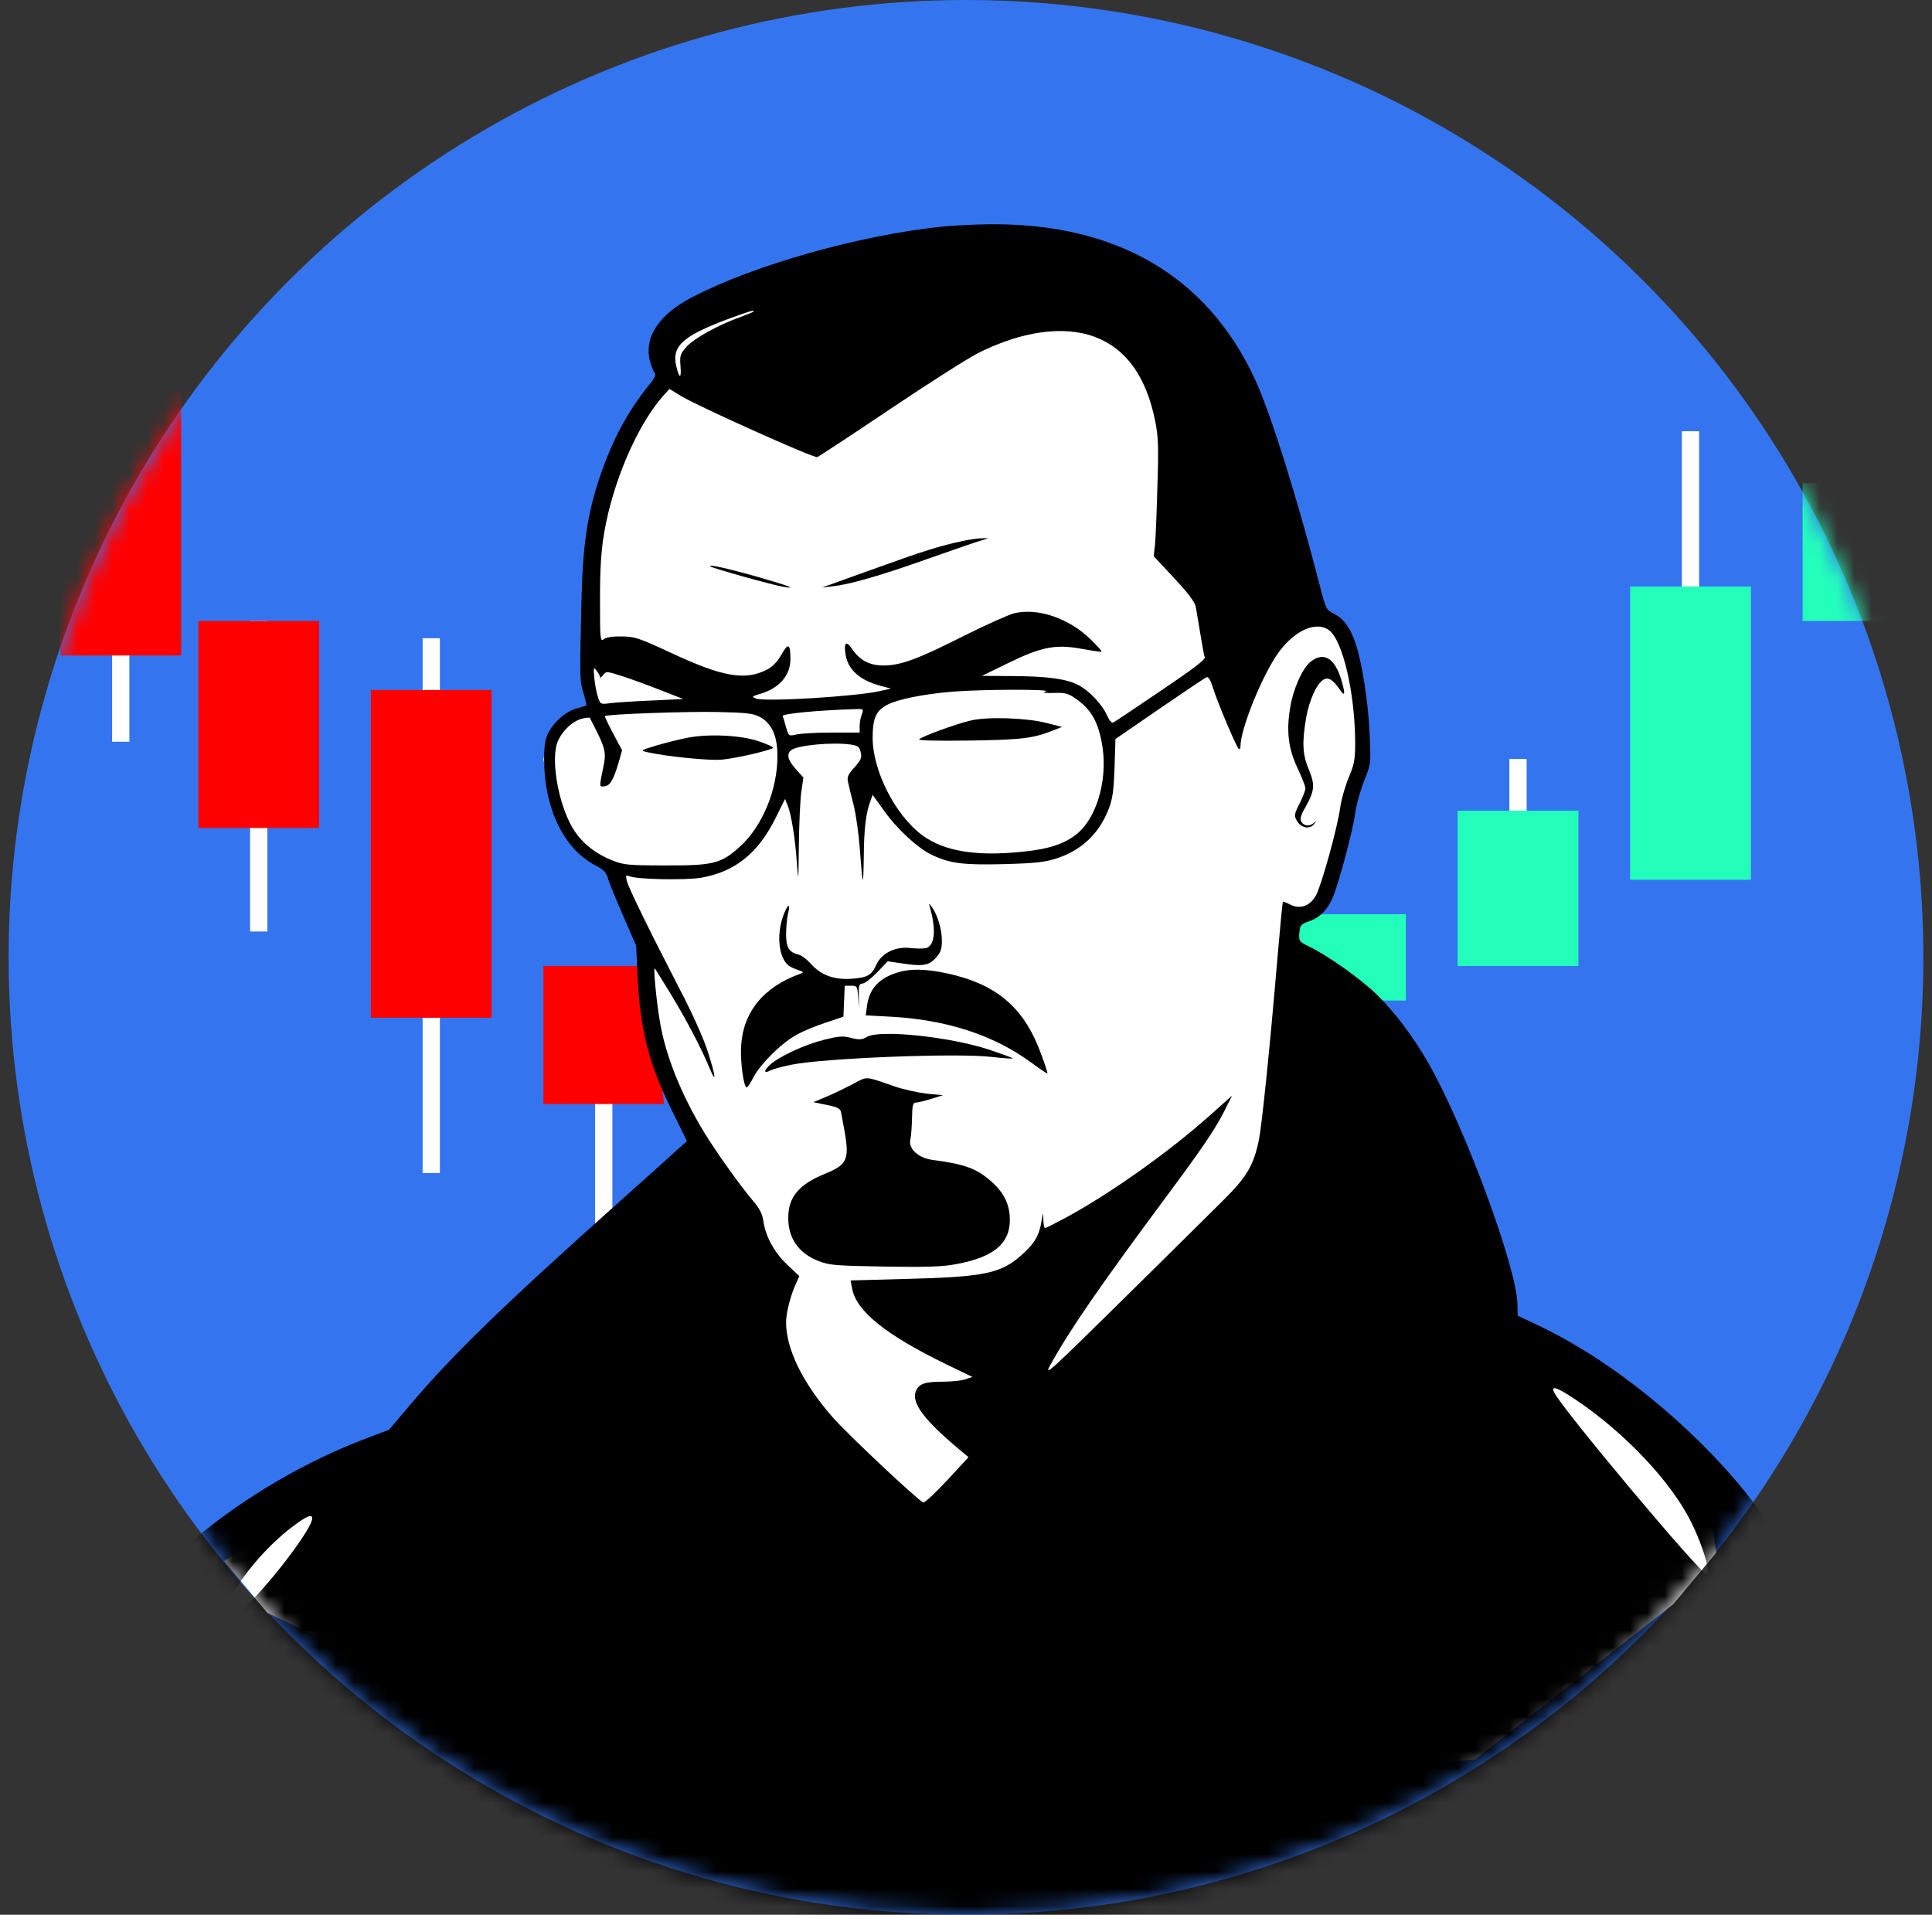 <svg width="112" height="111" viewBox="0 0 112 111" fill="none" xmlns="http://www.w3.org/2000/svg">
<rect x="0" y="0" width="112" height="111" fill="#333333" stroke="none"/>
<circle cx="56" cy="55.5" r="55.5" fill="#3475EF"/>
<path d="M24 83L13 90.5L15.5 93.5L26 98.5L51.5 105.5L85.5 102L97 93L99.5 90L99 87L94.5 82L85.5 76.5L75 53.5L76 53L77 51.5L78 47.5L79 44V40.5L78 37.5L76.5 35.5L73.5 30.5L66 17.5L51.5 15.5L39.5 18.5L38.5 21.5L36.5 24.5L34.5 31L34 39L34.5 41L33.5 41.5L32 42.5L31.5 44L32 46.5L33.5 49L35.5 50.5L37 54L37.5 56L38 60.5L40.5 66.5L24 83Z" fill="white"/>
<mask id="mask0_131_7670" style="mask-type:alpha" maskUnits="userSpaceOnUse" x="0" y="0" width="112" height="111">
<circle cx="56" cy="55.5" r="54" fill="white" stroke="black" stroke-width="3"/>
</mask>
<g mask="url(#mask0_131_7670)">
<rect x="14.5" y="36" width="1" height="18" fill="white"/>
<rect x="24.5" y="37" width="1" height="31" fill="white"/>
<rect x="34.5" y="57" width="1" height="14" fill="white"/>
<rect x="87.5" y="44" width="1" height="6" fill="white"/>
<rect x="97.5" y="25" width="1" height="22" fill="white"/>
<rect x="11.5" y="36" width="7" height="12" fill="#FF0000"/>
<rect x="6.5" y="21" width="1" height="22" fill="white"/>
<rect x="3.5" y="21" width="7" height="17" fill="#FF0000"/>
<rect x="21.5" y="40" width="7" height="19" fill="#FF0000"/>
<path d="M31.5 56H37.5L38.5 64H31.5V56Z" fill="#FF0000"/>
<path d="M74.5 53H81.5V58H74.5V53Z" fill="#23FFBB"/>
<path d="M84.5 47H91.5V56H84.5V47Z" fill="#23FFBB"/>
<path d="M94.5 34H101.5V51H94.5V34Z" fill="#23FFBB"/>
<path d="M104.5 28H111.5V36H104.5V28Z" fill="#23FFBB"/>
<path d="M54.602 13.139C49.86 13.629 43.752 15.347 40.151 17.216C38.195 18.22 37.317 19.562 37.68 20.942C37.756 21.218 37.881 21.531 37.944 21.606C38.044 21.732 37.956 21.92 37.643 22.296C36.376 23.864 35.498 25.508 34.77 27.653C34.03 29.885 33.779 31.616 33.704 35.003C33.604 39.343 33.604 39.469 33.829 40.196C33.942 40.573 34.017 40.886 33.992 40.899C33.98 40.911 33.717 40.987 33.403 41.074C32.65 41.3 31.848 42.103 31.647 42.843C31.546 43.207 31.521 43.847 31.559 44.599C31.709 47.208 32.826 49.303 34.544 50.181C34.996 50.42 35.147 50.57 35.259 50.971C35.347 51.235 35.736 52.213 36.15 53.142L36.877 54.822L36.965 56.641C37.116 59.752 37.63 61.734 39.01 64.494L39.825 66.15L39.273 66.639C38.985 66.915 37.58 68.169 36.163 69.436C29.113 75.733 26.19 78.568 23.594 81.654L22.552 82.883L21.298 83.36C17.823 84.664 14.286 86.721 11.426 89.092C10.034 90.246 8.416 91.864 8.503 92.002C8.529 92.065 9.444 92.767 10.523 93.583C12.819 95.314 15.591 97.145 17.384 98.124C27.495 103.643 36.715 111.283 49.346 112.563C51.78 112.814 59.758 112.776 62.705 112.5C76.278 111.233 88.546 102.401 98.443 95.941C100.186 94.8 102.971 92.755 103.899 91.915L104.464 91.413L104.163 90.873C103.636 89.907 102.068 87.6 101.215 86.546C97.991 82.544 93.325 78.781 89.123 76.812L87.981 76.272L87.969 75.633C87.956 73.563 84.908 65.297 82.8 61.621C81.935 60.103 80.844 58.661 79.777 57.62C78.849 56.729 76.968 55.387 75.889 54.873C75.312 54.584 75.287 54.559 75.324 54.082C75.362 53.631 75.4 53.581 75.864 53.418C76.554 53.179 77.005 52.703 77.319 51.887C77.72 50.796 78.423 48.149 78.561 47.158C78.623 46.669 78.862 45.816 79.075 45.277C79.476 44.286 79.476 44.273 79.401 42.592C79.326 40.723 78.95 38.34 78.573 37.274C78.26 36.358 77.896 35.869 77.331 35.58C76.88 35.355 76.855 35.292 76.504 33.925C75.211 28.894 73.644 23.889 72.728 21.933C69.943 15.974 64.687 12.926 57.337 13.001C56.421 13.014 55.191 13.077 54.602 13.139ZM43.689 18.056C43.689 18.082 43.338 18.22 42.911 18.383C41.644 18.834 40.214 19.625 39.788 20.114C39.437 20.515 39.399 20.616 39.449 21.23C39.512 21.983 39.374 21.97 39.198 21.205C38.935 20.038 39.612 19.449 42.372 18.433C43.501 18.019 43.689 17.969 43.689 18.056ZM63.458 19.524C65.289 20.214 66.443 21.82 66.97 24.416C67.146 25.307 67.171 25.896 67.096 28.167C67.058 29.647 66.995 31.177 66.958 31.554L66.882 32.244L68.074 33.523C68.939 34.451 69.278 34.915 69.328 35.217C69.705 37.474 69.78 37.938 69.843 38.102C69.893 38.227 69.153 38.791 67.309 40.033C65.879 40.999 64.637 41.84 64.549 41.877C64.449 41.94 64.311 41.777 64.16 41.438C63.872 40.811 63.132 40.033 62.505 39.707C61.815 39.356 60.736 39.205 58.754 39.193L56.923 39.18L58.415 38.453C60.36 37.499 61.175 37.336 62.705 37.612C63.307 37.725 63.834 37.8 63.859 37.775C63.884 37.75 63.608 37.437 63.245 37.086C61.99 35.844 60.159 35.217 58.779 35.555C58.453 35.643 57.136 36.233 55.856 36.872C53.197 38.214 52.219 38.578 51.215 38.578C50.4 38.578 49.835 38.277 49.384 37.6C49.045 37.111 48.907 37.261 49.02 37.964C49.17 38.842 49.873 39.456 51.09 39.77L51.654 39.92L51.027 40.058C49.697 40.372 44.354 40.698 43.827 40.497C43.563 40.385 43.576 40.372 44.078 40.221C45.181 39.895 45.821 39.155 45.821 38.214C45.821 37.311 45.696 37.249 45.307 37.938C45.069 38.365 44.78 38.654 44.467 38.817C43.2 39.469 41.895 39.243 38.935 37.863C37.016 36.973 36.79 36.897 36.025 36.897C35.498 36.885 35.121 36.947 34.996 37.06C34.795 37.211 34.783 37.048 34.783 34.777C34.783 32.934 34.845 31.98 35.021 30.901C35.535 27.916 36.928 24.68 38.433 22.961L38.809 22.547L39.487 22.961C40.565 23.601 47.189 26.574 47.377 26.498C47.477 26.461 49.384 25.206 51.604 23.714C53.824 22.221 56.132 20.753 56.734 20.452C59.243 19.198 61.664 18.859 63.458 19.524ZM77.03 36.521C77.833 37.086 78.548 40.146 78.561 43.044C78.561 44.047 78.51 44.311 78.184 45.076C77.984 45.565 77.745 46.38 77.683 46.882C77.519 48.011 76.641 51.21 76.303 51.875C75.977 52.514 75.374 52.74 74.797 52.439C74.572 52.326 74.384 52.251 74.371 52.276C74.346 52.301 74.208 53.756 74.057 55.512C73.593 60.994 73.154 65.196 72.979 66.087C72.678 67.529 72.301 68.194 71.009 69.486C70.37 70.126 67.735 72.735 65.151 75.281C60.886 79.484 60.498 79.847 60.874 79.157C62.028 77.063 63.759 74.566 67.535 69.474C69.68 66.589 70.432 65.485 70.984 64.393L71.423 63.515L70.131 64.669C67.735 66.802 64.361 69.198 61.739 70.615C61.15 70.929 60.623 71.192 60.585 71.192C60.535 71.192 60.485 70.979 60.485 70.716C60.472 70.251 60.472 70.251 60.372 70.828C60.234 71.644 59.971 72.083 59.243 72.735C58.039 73.826 57.06 74.027 52.557 74.14L49.309 74.228L49.396 74.692C49.635 76.009 51.353 77.389 54.891 79.107L56.371 79.822L55.969 79.96C55.743 80.035 55.154 80.098 54.64 80.098C53.586 80.098 53.26 80.224 53.084 80.675C52.846 81.34 53.573 82.319 55.593 84.012L56.145 84.476L54.916 85.806C54.238 86.533 53.611 87.123 53.523 87.098C53.272 87.035 49.12 83.134 48.267 82.156C46.524 80.161 45.57 78.204 45.57 76.649C45.57 76.097 45.846 75.031 46.16 74.378L46.336 73.977L45.646 73.325C44.88 72.597 44.391 71.706 44.253 70.791C44.191 70.352 44.028 70.038 43.601 69.549C42.899 68.721 41.494 66.752 40.816 65.635C39.474 63.428 38.558 61.132 38.245 59.163C38.044 57.983 37.868 56.052 37.956 56.14C37.994 56.177 38.408 56.855 38.897 57.645C39.813 59.163 40.653 60.756 41.13 61.91C41.544 62.913 41.494 62.386 41.029 60.956C40.816 60.267 40.114 58.699 39.462 57.457C37.655 53.957 36.438 51.473 36.338 51.072C36.263 50.746 36.275 50.721 36.489 50.796C36.94 50.984 39.712 51.034 40.641 50.884C42.597 50.545 43.952 49.466 44.968 47.409L45.508 46.318L45.658 46.681C45.871 47.196 46.097 48.588 46.198 50.056C46.285 51.222 46.285 51.147 46.31 49.052C46.323 47.81 46.386 46.406 46.449 45.929L46.574 45.076L46.135 44.587C45.671 44.072 45.583 43.721 45.859 43.495C46.21 43.194 48.33 43.006 49.359 43.169C49.748 43.232 49.835 43.307 49.898 43.621C49.973 43.922 49.911 44.06 49.534 44.486C49.17 44.888 49.095 45.051 49.158 45.327C49.196 45.515 49.346 46.117 49.484 46.669C49.622 47.208 49.785 48.375 49.848 49.24C50.011 51.461 50.048 51.536 50.074 49.667C50.086 48.024 50.199 47.121 50.462 46.431L50.588 46.079L51.203 46.932C51.968 48.036 53.222 49.19 54.038 49.567C55.079 50.056 55.844 50.156 58.227 50.093C60.046 50.043 60.585 49.98 61.275 49.755C62.693 49.291 63.721 48.325 64.273 46.895C64.499 46.318 64.562 45.828 64.612 44.511L64.662 42.843L67.234 41.074C68.651 40.109 69.868 39.281 69.956 39.256C70.056 39.218 70.194 39.469 70.332 39.92C70.595 40.748 71.636 43.219 71.799 43.395C71.862 43.47 71.912 43.42 71.912 43.257C71.912 42.241 73.204 39.067 74.145 37.788C75.061 36.546 76.29 35.994 77.03 36.521ZM34.783 39.256C34.783 39.318 34.858 39.268 34.958 39.143C35.134 38.904 35.147 38.904 36.062 39.193C36.564 39.356 37.567 39.72 38.295 40.008L39.612 40.523L37.793 40.61C36.79 40.648 35.711 40.723 35.397 40.761C34.82 40.836 34.808 40.836 34.67 40.435C34.595 40.221 34.494 39.72 34.457 39.343C34.394 38.691 34.406 38.654 34.582 38.879C34.695 39.017 34.783 39.18 34.783 39.256ZM60.623 40.084C60.397 40.159 60.535 40.184 61.087 40.171C61.752 40.146 61.928 40.196 62.392 40.523C63.207 41.099 63.608 41.752 63.847 42.931C64.273 44.938 63.671 47.271 62.48 48.3C61.764 48.902 60.824 49.228 59.256 49.378C56.584 49.654 54.74 49.353 53.473 48.425C51.905 47.271 50.588 44.687 50.588 42.768C50.588 41.626 50.789 41.187 51.453 40.849C52.056 40.535 53.548 40.234 55.229 40.096C56.923 39.958 61.037 39.946 60.623 40.084ZM49.961 41.413C49.886 41.589 49.835 41.902 49.835 42.103V42.467H48.242C47.352 42.467 46.436 42.517 46.172 42.58C45.721 42.68 45.721 42.68 45.57 42.166C45.495 41.89 45.407 41.589 45.37 41.514C45.319 41.376 47.389 41.175 49.484 41.112C50.074 41.087 50.074 41.087 49.961 41.413ZM44.028 41.551C44.742 41.927 45.069 42.655 45.069 43.834C45.069 45.766 44.216 47.848 42.949 49.027C41.82 50.068 41.381 50.181 38.546 50.169C36.438 50.169 36.163 50.144 35.498 49.88C34.557 49.504 33.817 48.939 33.315 48.187C32.475 46.958 31.935 44.348 32.274 43.157C32.462 42.492 33.165 41.789 33.779 41.651C33.992 41.601 34.181 41.589 34.193 41.614C35.121 43.408 35.172 43.571 34.958 44.549C34.733 45.653 34.733 45.628 35.059 45.578C35.372 45.54 35.56 45.214 35.861 44.21L36.062 43.495L35.548 42.529C35.259 41.99 35.046 41.539 35.071 41.514C35.172 41.401 39.8 41.237 41.594 41.275C43.237 41.313 43.639 41.35 44.028 41.551ZM90.916 80.863C93.714 82.632 96.486 85.429 97.815 87.813C98.581 89.18 99.258 91.287 98.919 91.25C98.555 91.212 90.665 81.804 90.114 80.751C89.9 80.349 90.164 80.387 90.916 80.863ZM18.099 88.026C18.099 88.553 16.005 91.375 14.462 92.918C12.894 94.511 12.492 94.561 13.132 93.094C13.797 91.588 15.39 89.682 16.958 88.503C17.786 87.875 18.099 87.75 18.099 88.026Z" fill="black"/>
<path d="M55.731 31.378C54.539 31.629 53.423 31.98 50.964 32.871C49.76 33.297 48.518 33.749 48.205 33.862L47.64 34.062L48.267 33.987C49.258 33.887 51.027 33.373 53.824 32.382C55.254 31.88 56.621 31.403 56.86 31.34L57.299 31.203H56.923C56.722 31.203 56.182 31.278 55.731 31.378Z" fill="black"/>
<path d="M41.18 32.833C41.268 32.934 44.78 33.912 45.382 34.012C46.26 34.163 45.809 33.987 43.94 33.448C42.221 32.959 41.042 32.695 41.18 32.833Z" fill="black"/>
<path d="M75.989 38.352C75.513 38.716 74.973 39.92 74.797 40.999C74.559 42.379 74.685 43.407 75.224 44.536C75.475 45.076 75.676 45.59 75.676 45.703C75.676 45.816 75.525 46.217 75.337 46.581C75.023 47.208 75.011 47.283 75.186 47.584C75.412 47.998 75.939 48.099 76.177 47.773C76.328 47.584 76.328 47.572 76.177 47.697C75.927 47.923 75.588 47.898 75.437 47.635C75.35 47.472 75.4 47.271 75.676 46.794C76.215 45.841 76.24 45.502 75.876 44.612C75.5 43.746 75.475 43.031 75.726 41.563C75.914 40.56 76.328 39.644 76.717 39.406C76.993 39.23 77.269 39.393 77.657 39.958C77.971 40.434 78.009 40.259 77.758 39.419C77.382 38.151 76.742 37.763 75.989 38.352Z" fill="black"/>
<path d="M53.9 52.565C54.276 53.882 54.201 54.797 53.699 54.961C53.561 54.998 53.16 54.998 52.796 54.961C51.943 54.848 51.127 55.237 50.814 55.901C50.513 56.554 50.3 56.667 49.346 56.742C48.33 56.804 47.578 56.529 46.975 55.839C46.775 55.613 46.474 55.387 46.286 55.337C45.734 55.199 45.571 54.935 45.571 54.158C45.571 53.769 45.621 53.23 45.683 52.966C45.846 52.301 45.658 52.389 45.395 53.117C45.006 54.221 45.144 55.525 45.721 55.977C45.809 56.052 46.06 56.165 46.261 56.227C46.599 56.353 46.612 56.365 46.386 56.453C44.254 57.218 43.074 58.674 42.961 60.656C42.911 61.571 43.112 63.039 43.288 63.039C43.338 63.039 43.513 62.775 43.689 62.437C44.103 61.647 45.345 60.43 46.198 59.978C46.574 59.765 47.339 59.451 47.891 59.276L48.895 58.937L48.932 58.034L48.97 57.143H49.334C49.685 57.143 49.697 57.168 49.748 57.795L49.798 58.46L49.785 57.733C49.773 57.131 49.81 57.018 49.998 57.018C50.124 57.018 50.5 56.729 50.839 56.378L51.466 55.726L52.131 55.826C53.461 56.039 53.837 55.989 54.238 55.538C54.539 55.212 54.602 55.023 54.602 54.522C54.602 53.869 54.351 53.041 54.025 52.59C53.849 52.339 53.837 52.339 53.9 52.565Z" fill="black"/>
<path d="M52.256 56.315C51.039 56.616 50.4 57.256 50.262 58.31L50.187 58.861L51.604 58.937C54.878 59.112 57.612 60.003 59.795 61.609C60.284 61.972 60.698 62.248 60.723 62.223C60.736 62.211 60.585 61.709 60.36 61.119C59.431 58.548 57.939 57.193 55.33 56.528C54.025 56.202 53.021 56.127 52.256 56.315Z" fill="black"/>
<path d="M50.274 60.103C49.961 60.279 49.823 60.292 49.333 60.166C48.857 60.041 48.618 60.066 47.765 60.279C46.649 60.555 45.194 61.232 44.642 61.722C44.266 62.073 44.266 62.261 44.655 62.06C44.78 61.985 45.332 61.834 45.884 61.722C47.728 61.345 55.442 61.032 57.474 61.27C58.127 61.345 58.678 61.383 58.704 61.358C58.729 61.333 58.139 61.12 57.399 60.869C55.104 60.103 51.039 59.677 50.274 60.103Z" fill="black"/>
<path d="M49.497 62.813C49.095 63.026 48.405 63.365 47.966 63.553L47.151 63.892L47.929 64.055C48.556 64.18 48.719 64.268 48.757 64.481C48.782 64.619 48.869 65.071 48.945 65.497C49.258 67.216 49.12 67.517 47.828 68.044C46.298 68.671 45.696 69.398 45.696 70.603C45.696 71.794 46.298 72.647 47.439 73.099C48.079 73.35 48.418 73.375 51.29 73.425C53.799 73.463 54.639 73.437 55.48 73.274C57.612 72.873 58.553 72.083 58.541 70.703C58.541 69.85 58.215 69.16 57.499 68.52C56.634 67.743 55.957 67.492 54.05 67.241C53.247 67.128 52.658 66.601 52.77 66.074C52.821 65.886 52.858 65.322 52.871 64.82C52.883 64.067 52.921 63.917 53.097 63.917C53.209 63.917 53.611 63.816 53.987 63.703L54.665 63.49L53.724 63.402C53.209 63.34 52.357 63.151 51.842 62.976C50.161 62.386 50.287 62.386 49.497 62.813Z" fill="black"/>
<path d="M56.296 41.764C55.417 41.965 53.473 42.68 53.285 42.855C53.21 42.931 54.251 42.956 56.233 42.931C59.331 42.881 59.908 42.805 61.15 42.304L61.564 42.141L60.686 41.915C59.519 41.614 57.274 41.538 56.296 41.764Z" fill="black"/>
<path d="M39.863 42.768C39.386 42.856 38.558 43.069 38.044 43.219C37.103 43.508 37.103 43.508 37.542 43.608C38.659 43.859 41.167 44.11 41.87 44.035C42.761 43.947 44.818 43.458 44.818 43.345C44.818 43.295 44.441 43.132 43.977 42.968C42.911 42.617 41.092 42.529 39.863 42.768Z" fill="black"/>
</g>
</svg>
